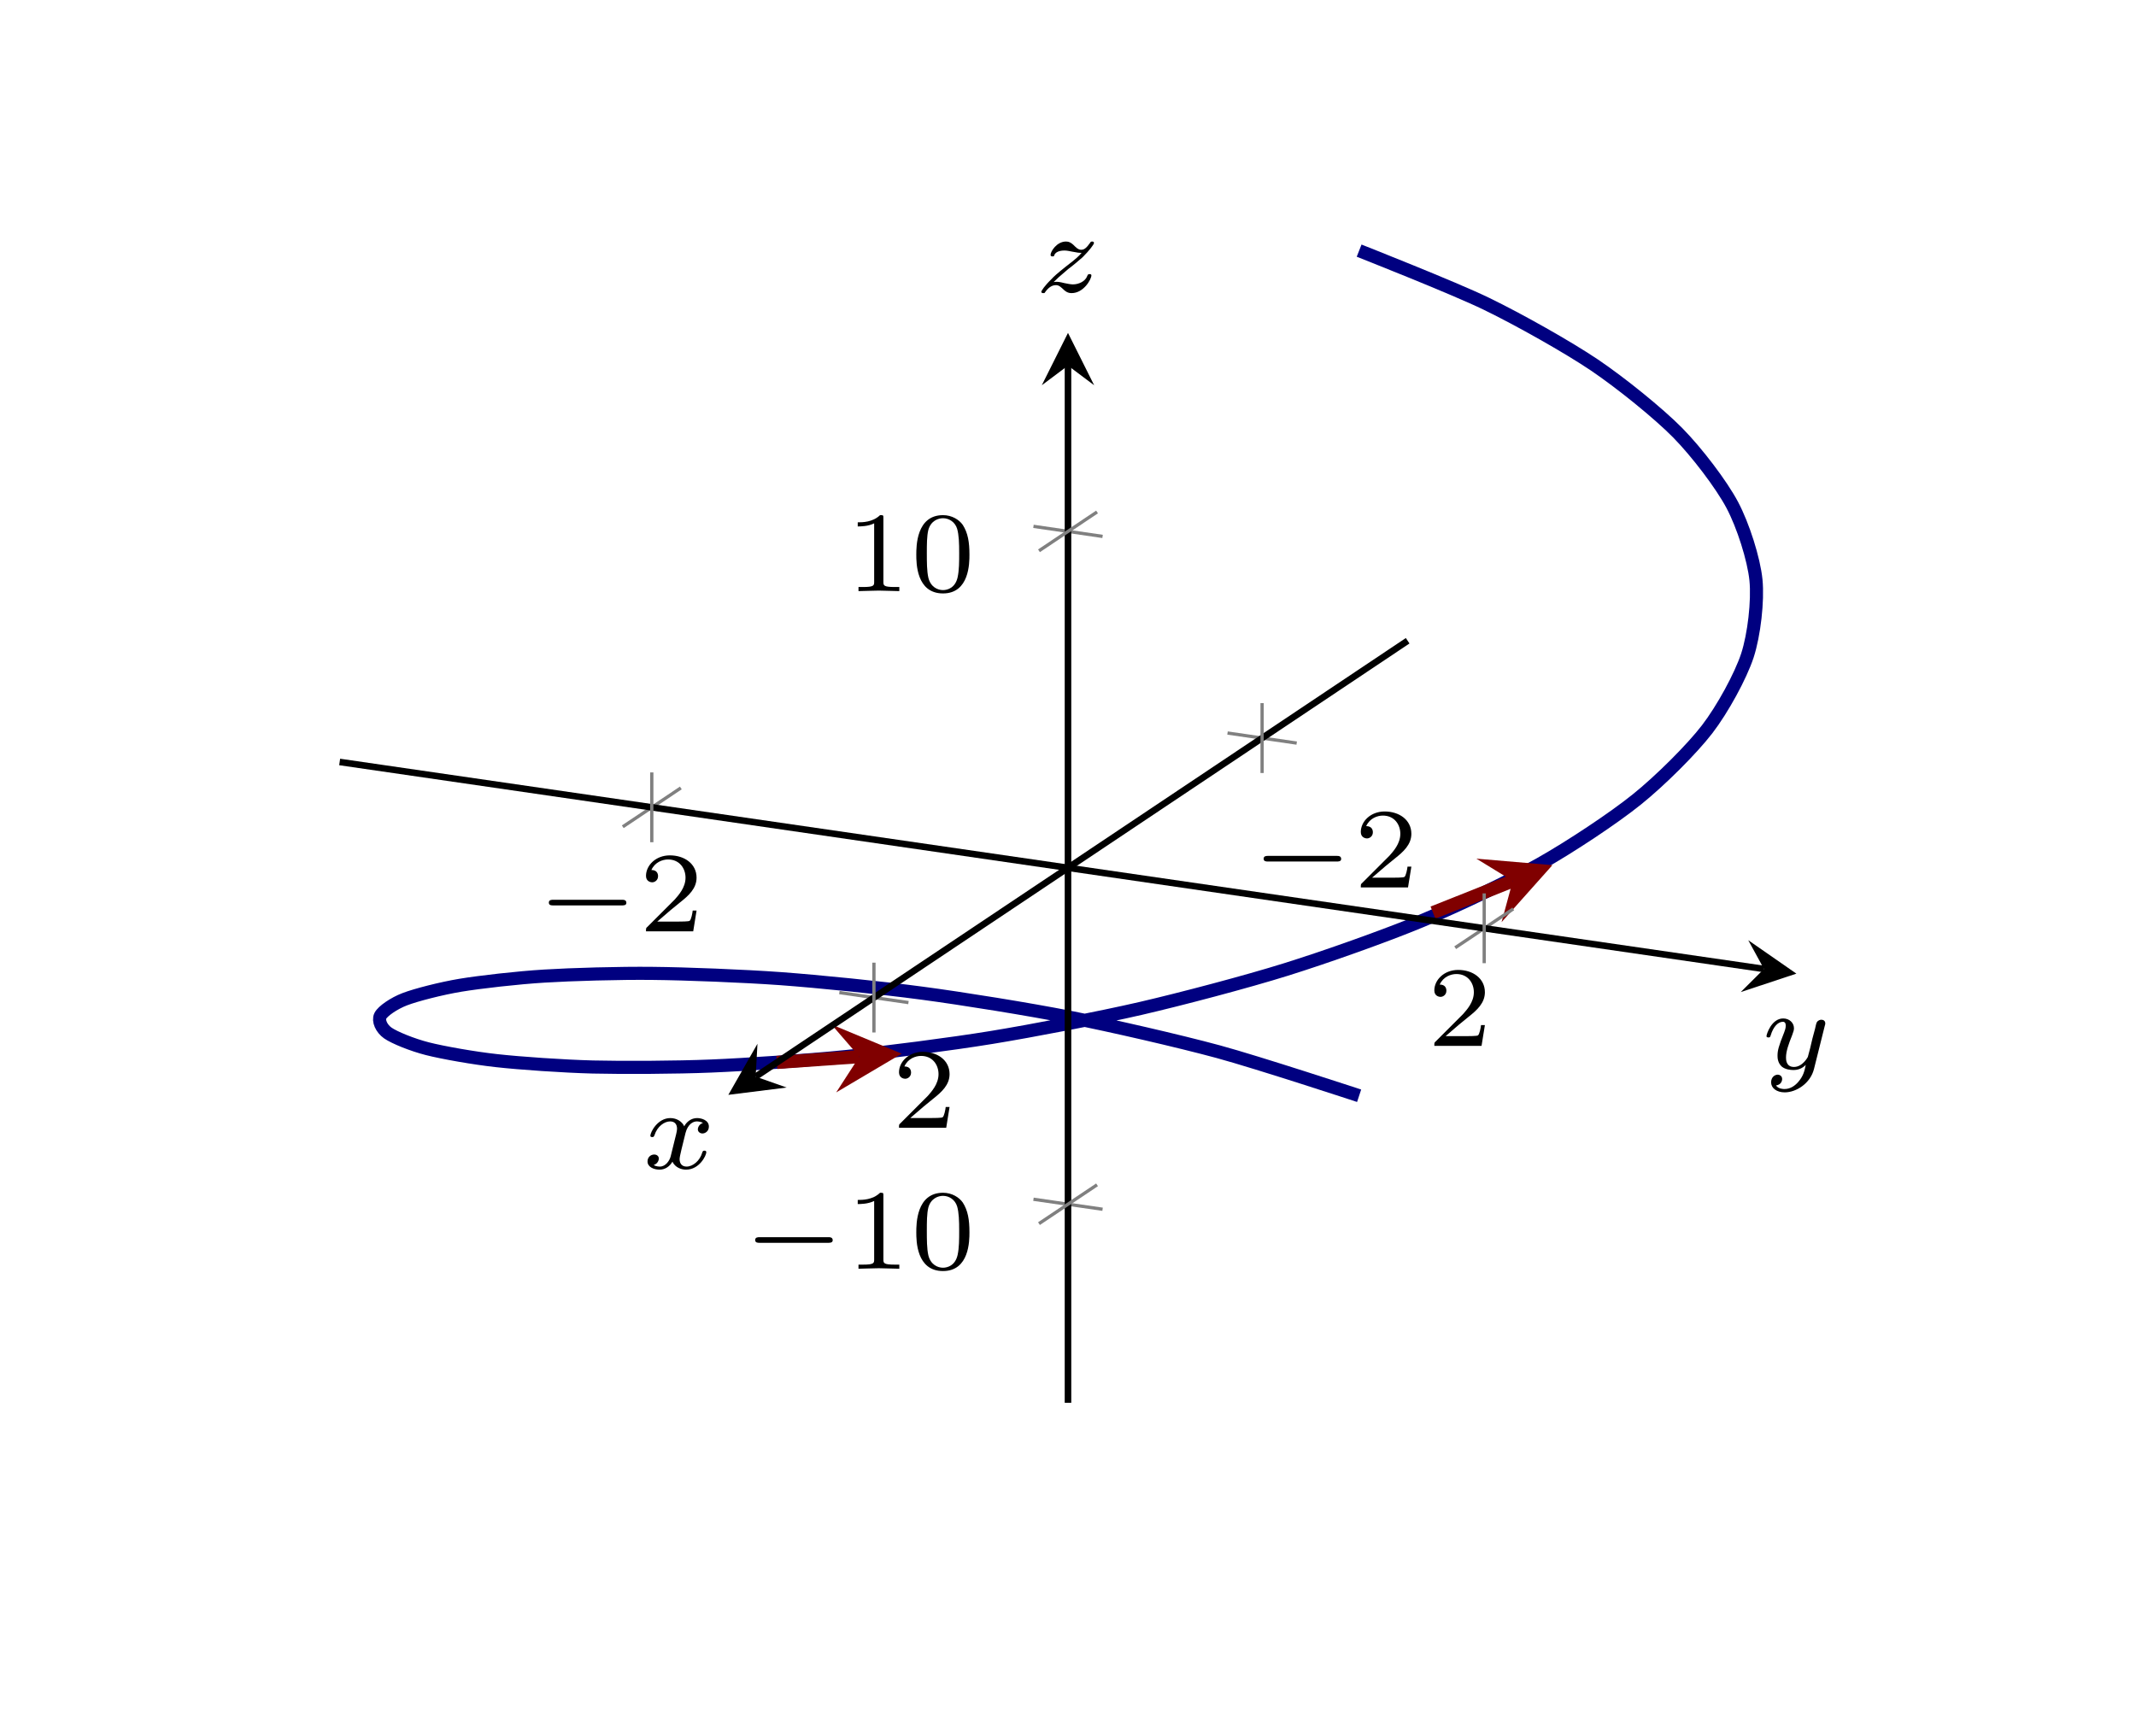 <?xml version="1.0" encoding="UTF-8"?>
<svg xmlns="http://www.w3.org/2000/svg" xmlns:xlink="http://www.w3.org/1999/xlink" width="130.025pt" height="105.663pt" viewBox="0 0 130.025 105.663" version="1.1">
<defs>
<g>
<symbol overflow="visible" id="glyph0-0">
<path style="stroke:none;" d=""/>
</symbol>
<symbol overflow="visible" id="glyph0-1">
<path style="stroke:none;" d="M 5.188 -1.578 C 5.297 -1.578 5.469 -1.578 5.469 -1.734 C 5.469 -1.922 5.297 -1.922 5.188 -1.922 L 1.031 -1.922 C 0.922 -1.922 0.75 -1.922 0.75 -1.75 C 0.75 -1.578 0.906 -1.578 1.031 -1.578 Z M 5.188 -1.578 "/>
</symbol>
<symbol overflow="visible" id="glyph1-0">
<path style="stroke:none;" d=""/>
</symbol>
<symbol overflow="visible" id="glyph1-1">
<path style="stroke:none;" d="M 3.516 -1.266 L 3.281 -1.266 C 3.266 -1.109 3.188 -0.703 3.094 -0.641 C 3.047 -0.594 2.516 -0.594 2.406 -0.594 L 1.125 -0.594 C 1.859 -1.234 2.109 -1.438 2.516 -1.766 C 3.031 -2.172 3.516 -2.609 3.516 -3.266 C 3.516 -4.109 2.781 -4.625 1.891 -4.625 C 1.031 -4.625 0.438 -4.016 0.438 -3.375 C 0.438 -3.031 0.734 -2.984 0.812 -2.984 C 0.969 -2.984 1.172 -3.109 1.172 -3.359 C 1.172 -3.484 1.125 -3.734 0.766 -3.734 C 0.984 -4.219 1.453 -4.375 1.781 -4.375 C 2.484 -4.375 2.844 -3.828 2.844 -3.266 C 2.844 -2.656 2.406 -2.188 2.188 -1.938 L 0.516 -0.266 C 0.438 -0.203 0.438 -0.188 0.438 0 L 3.312 0 Z M 3.516 -1.266 "/>
</symbol>
<symbol overflow="visible" id="glyph1-2">
<path style="stroke:none;" d="M 2.328 -4.438 C 2.328 -4.625 2.328 -4.625 2.125 -4.625 C 1.672 -4.188 1.047 -4.188 0.766 -4.188 L 0.766 -3.938 C 0.922 -3.938 1.391 -3.938 1.766 -4.125 L 1.766 -0.578 C 1.766 -0.344 1.766 -0.25 1.078 -0.25 L 0.812 -0.25 L 0.812 0 C 0.938 0 1.797 -0.031 2.047 -0.031 C 2.266 -0.031 3.141 0 3.297 0 L 3.297 -0.25 L 3.031 -0.25 C 2.328 -0.25 2.328 -0.344 2.328 -0.578 Z M 2.328 -4.438 "/>
</symbol>
<symbol overflow="visible" id="glyph1-3">
<path style="stroke:none;" d="M 3.594 -2.219 C 3.594 -2.984 3.5 -3.547 3.188 -4.031 C 2.969 -4.344 2.531 -4.625 1.984 -4.625 C 0.359 -4.625 0.359 -2.719 0.359 -2.219 C 0.359 -1.719 0.359 0.141 1.984 0.141 C 3.594 0.141 3.594 -1.719 3.594 -2.219 Z M 1.984 -0.062 C 1.656 -0.062 1.234 -0.25 1.094 -0.812 C 1 -1.219 1 -1.797 1 -2.312 C 1 -2.828 1 -3.359 1.094 -3.734 C 1.25 -4.281 1.688 -4.438 1.984 -4.438 C 2.359 -4.438 2.719 -4.203 2.844 -3.797 C 2.953 -3.422 2.969 -2.922 2.969 -2.312 C 2.969 -1.797 2.969 -1.281 2.875 -0.844 C 2.734 -0.203 2.266 -0.062 1.984 -0.062 Z M 1.984 -0.062 "/>
</symbol>
<symbol overflow="visible" id="glyph2-0">
<path style="stroke:none;" d=""/>
</symbol>
<symbol overflow="visible" id="glyph2-1">
<path style="stroke:none;" d="M 1.734 -0.734 C 1.672 -0.5 1.438 -0.125 1.078 -0.125 C 1.062 -0.125 0.844 -0.125 0.703 -0.219 C 0.984 -0.312 1.016 -0.562 1.016 -0.609 C 1.016 -0.766 0.891 -0.859 0.734 -0.859 C 0.531 -0.859 0.328 -0.703 0.328 -0.438 C 0.328 -0.094 0.719 0.062 1.062 0.062 C 1.391 0.062 1.672 -0.125 1.844 -0.422 C 2.016 -0.062 2.391 0.062 2.672 0.062 C 3.484 0.062 3.906 -0.797 3.906 -1 C 3.906 -1.094 3.812 -1.094 3.797 -1.094 C 3.688 -1.094 3.688 -1.047 3.656 -0.969 C 3.516 -0.484 3.094 -0.125 2.703 -0.125 C 2.422 -0.125 2.281 -0.312 2.281 -0.578 C 2.281 -0.766 2.453 -1.391 2.641 -2.172 C 2.781 -2.703 3.094 -2.875 3.328 -2.875 C 3.344 -2.875 3.547 -2.875 3.703 -2.781 C 3.484 -2.719 3.391 -2.516 3.391 -2.391 C 3.391 -2.25 3.516 -2.141 3.672 -2.141 C 3.828 -2.141 4.062 -2.266 4.062 -2.562 C 4.062 -2.953 3.609 -3.078 3.344 -3.078 C 2.984 -3.078 2.703 -2.844 2.562 -2.578 C 2.438 -2.859 2.109 -3.078 1.719 -3.078 C 0.938 -3.078 0.5 -2.219 0.5 -2 C 0.5 -1.922 0.594 -1.922 0.609 -1.922 C 0.703 -1.922 0.703 -1.938 0.75 -2.031 C 0.922 -2.578 1.359 -2.875 1.703 -2.875 C 1.938 -2.875 2.125 -2.75 2.125 -2.422 C 2.125 -2.281 2.031 -1.938 1.969 -1.688 Z M 1.734 -0.734 "/>
</symbol>
<symbol overflow="visible" id="glyph2-2">
<path style="stroke:none;" d="M 3.875 -2.625 C 3.906 -2.719 3.906 -2.734 3.906 -2.781 C 3.906 -2.922 3.797 -3 3.672 -3 C 3.594 -3 3.469 -2.969 3.391 -2.844 C 3.359 -2.797 3.312 -2.578 3.281 -2.438 L 3.125 -1.859 C 3.094 -1.688 2.875 -0.812 2.844 -0.734 C 2.844 -0.734 2.531 -0.125 2 -0.125 C 1.516 -0.125 1.516 -0.578 1.516 -0.703 C 1.516 -1.078 1.672 -1.516 1.891 -2.062 C 1.969 -2.281 2 -2.359 2 -2.484 C 2 -2.812 1.719 -3.078 1.344 -3.078 C 0.641 -3.078 0.328 -2.125 0.328 -2 C 0.328 -1.922 0.422 -1.922 0.453 -1.922 C 0.547 -1.922 0.547 -1.953 0.578 -2.031 C 0.75 -2.609 1.047 -2.875 1.328 -2.875 C 1.438 -2.875 1.5 -2.797 1.5 -2.641 C 1.5 -2.469 1.438 -2.328 1.406 -2.234 C 1.062 -1.375 1 -1.125 1 -0.812 C 1 -0.703 1 -0.375 1.266 -0.141 C 1.484 0.031 1.781 0.062 1.969 0.062 C 2.25 0.062 2.5 -0.031 2.719 -0.25 C 2.641 0.141 2.562 0.438 2.266 0.781 C 2.078 1 1.797 1.219 1.422 1.219 C 1.375 1.219 1.047 1.219 0.906 1 C 1.281 0.953 1.281 0.625 1.281 0.609 C 1.281 0.391 1.078 0.344 1.016 0.344 C 0.844 0.344 0.609 0.484 0.609 0.812 C 0.609 1.156 0.938 1.422 1.438 1.422 C 2.141 1.422 3 0.875 3.219 0 Z M 3.875 -2.625 "/>
</symbol>
<symbol overflow="visible" id="glyph2-3">
<path style="stroke:none;" d="M 1.172 -0.609 C 1.359 -0.797 1.484 -0.922 2.062 -1.406 C 2.219 -1.516 2.734 -1.938 2.938 -2.125 C 3.359 -2.547 3.625 -2.906 3.625 -2.984 C 3.625 -3.078 3.547 -3.078 3.516 -3.078 C 3.453 -3.078 3.422 -3.062 3.391 -3 C 3.172 -2.688 3.031 -2.578 2.859 -2.578 C 2.781 -2.578 2.672 -2.578 2.469 -2.781 C 2.234 -3.031 2.078 -3.078 1.922 -3.078 C 1.359 -3.078 0.984 -2.469 0.984 -2.266 C 0.984 -2.188 1.047 -2.172 1.094 -2.172 C 1.188 -2.172 1.203 -2.188 1.219 -2.266 C 1.328 -2.516 1.719 -2.531 1.828 -2.531 C 2 -2.531 2.172 -2.484 2.266 -2.469 C 2.656 -2.391 2.703 -2.391 2.875 -2.391 C 2.703 -2.188 2.578 -2.062 1.906 -1.547 C 1.359 -1.109 1.172 -0.938 1.047 -0.797 C 0.625 -0.391 0.422 -0.078 0.422 -0.016 C 0.422 0.062 0.516 0.062 0.547 0.062 C 0.609 0.062 0.625 0.062 0.656 0 C 0.844 -0.266 1.062 -0.422 1.297 -0.422 C 1.391 -0.422 1.484 -0.422 1.672 -0.25 C 1.891 -0.031 2.031 0.062 2.266 0.062 C 3 0.062 3.469 -0.781 3.469 -1.016 C 3.469 -1.094 3.391 -1.094 3.359 -1.094 C 3.266 -1.094 3.25 -1.062 3.219 -0.984 C 3.094 -0.641 2.688 -0.469 2.344 -0.469 C 2.188 -0.469 2 -0.516 1.828 -0.547 C 1.516 -0.625 1.453 -0.625 1.328 -0.625 C 1.312 -0.625 1.219 -0.625 1.172 -0.609 Z M 1.172 -0.609 "/>
</symbol>
</g>
<clipPath id="clip1">
  <path d="M 11 3 L 119 3 L 119 78 L 11 78 Z M 11 3 "/>
</clipPath>
<clipPath id="clip2">
  <path d="M 0 92.777 L 0 27.645 L 41.352 0 L 130.027 12.887 L 130.027 78.016 L 88.676 105.664 Z M 0 92.777 "/>
</clipPath>
<clipPath id="clip3">
  <path d="M 36 53 L 64 53 L 64 76 L 36 76 Z M 36 53 "/>
</clipPath>
<clipPath id="clip4">
  <path d="M 0 92.777 L 0 27.645 L 41.352 0 L 130.027 12.887 L 130.027 78.016 L 88.676 105.664 Z M 0 92.777 "/>
</clipPath>
<clipPath id="clip5">
  <path d="M 50 62 L 55 62 L 55 67 L 50 67 Z M 50 62 "/>
</clipPath>
<clipPath id="clip6">
  <path d="M 0 92.777 L 0 27.645 L 41.352 0 L 130.027 12.887 L 130.027 78.016 L 88.676 105.664 Z M 0 92.777 "/>
</clipPath>
<clipPath id="clip7">
  <path d="M 75 42 L 104 42 L 104 67 L 75 67 Z M 75 42 "/>
</clipPath>
<clipPath id="clip8">
  <path d="M 0 92.777 L 0 27.645 L 41.352 0 L 130.027 12.887 L 130.027 78.016 L 88.676 105.664 Z M 0 92.777 "/>
</clipPath>
<clipPath id="clip9">
  <path d="M 89 52 L 95 52 L 95 57 L 89 57 Z M 89 52 "/>
</clipPath>
<clipPath id="clip10">
  <path d="M 0 92.777 L 0 27.645 L 41.352 0 L 130.027 12.887 L 130.027 78.016 L 88.676 105.664 Z M 0 92.777 "/>
</clipPath>
</defs>
<g id="surface1">
<g clip-path="url(#clip1)" clip-rule="nonzero">
<g clip-path="url(#clip2)" clip-rule="nonzero">
<path style="fill:none;stroke-width:0.797;stroke-linecap:butt;stroke-linejoin:miter;stroke:rgb(0%,0%,50%);stroke-opacity:1;stroke-miterlimit:10;" d="M 41.382 -1.577 C 41.382 -1.577 35.242 0.443 32.8 1.107 C 30.359 1.767 26.289 2.7 23.789 3.196 C 21.289 3.689 17.214 4.345 14.769 4.669 C 12.328 4.997 8.445 5.384 6.171 5.552 C 3.898 5.716 0.382 5.853 -1.614 5.872 C -3.61 5.896 -6.59 5.81 -8.215 5.708 C -9.84 5.61 -12.149 5.345 -13.325 5.15 C -14.504 4.954 -16.032 4.56 -16.707 4.302 C -17.383 4.044 -18.059 3.571 -18.2 3.286 C -18.344 3.001 -18.137 2.517 -17.739 2.239 C -17.34 1.962 -16.258 1.521 -15.336 1.286 C -14.418 1.052 -12.512 0.712 -11.118 0.56 C -9.719 0.403 -7.079 0.22 -5.266 0.173 C -3.457 0.13 -0.204 0.142 1.933 0.232 C 4.074 0.318 7.781 0.571 10.152 0.81 C 12.519 1.052 16.515 1.564 19 1.97 C 21.484 2.376 25.582 3.161 28.066 3.735 C 30.554 4.31 34.558 5.368 36.929 6.11 C 39.3 6.849 43.023 8.169 45.168 9.064 C 47.316 9.954 50.582 11.513 52.402 12.54 C 54.226 13.568 56.886 15.329 58.293 16.466 C 59.703 17.599 61.632 19.517 62.566 20.732 C 63.5 21.946 64.605 23.966 65.019 25.228 C 65.429 26.489 65.664 28.552 65.539 29.821 C 65.41 31.095 64.757 33.146 64.097 34.388 C 63.437 35.634 61.933 37.61 60.769 38.79 C 59.601 39.974 57.316 41.821 55.703 42.911 C 54.089 43.997 51.125 45.669 49.136 46.634 C 47.152 47.599 41.382 49.872 41.382 49.872 " transform="matrix(1,0,0,-1,41.352,65.13)"/>
</g>
</g>
<g clip-path="url(#clip3)" clip-rule="nonzero">
<g clip-path="url(#clip4)" clip-rule="nonzero">
<path style="fill:none;stroke-width:0.797;stroke-linecap:butt;stroke-linejoin:miter;stroke:rgb(50%,0%,0%);stroke-opacity:1;stroke-miterlimit:10;" d="M 5.937 0.45 L 10.957 0.802 " transform="matrix(1,0,0,-1,41.352,65.13)"/>
</g>
</g>
<g clip-path="url(#clip5)" clip-rule="nonzero">
<g clip-path="url(#clip6)" clip-rule="nonzero">
<path style=" stroke:none;fill-rule:nonzero;fill:rgb(50%,0%,0%);fill-opacity:1;" d="M 54.891 64.145 L 50.613 62.367 L 52.309 64.328 L 50.902 66.504 "/>
</g>
</g>
<g clip-path="url(#clip7)" clip-rule="nonzero">
<g clip-path="url(#clip8)" clip-rule="nonzero">
<path style="fill:none;stroke-width:0.797;stroke-linecap:butt;stroke-linejoin:miter;stroke:rgb(50%,0%,0%);stroke-opacity:1;stroke-miterlimit:10;" d="M 45.878 9.571 L 50.734 11.501 " transform="matrix(1,0,0,-1,41.352,65.13)"/>
</g>
</g>
<g clip-path="url(#clip9)" clip-rule="nonzero">
<g clip-path="url(#clip10)" clip-rule="nonzero">
<path style=" stroke:none;fill-rule:nonzero;fill:rgb(50%,0%,0%);fill-opacity:1;" d="M 94.5 52.668 L 89.871 52.273 L 92.086 53.629 L 91.406 56.137 "/>
</g>
</g>
<path style="fill:none;stroke-width:0.199;stroke-linecap:butt;stroke-linejoin:miter;stroke:rgb(50%,50%,50%);stroke-opacity:1;stroke-miterlimit:10;" d="M 33.371 20.505 L 37.582 19.892 M 9.742 4.704 L 13.949 4.095 " transform="matrix(1,0,0,-1,41.352,65.13)"/>
<path style="fill:none;stroke-width:0.199;stroke-linecap:butt;stroke-linejoin:miter;stroke:rgb(50%,50%,50%);stroke-opacity:1;stroke-miterlimit:10;" d="M 0.093 17.161 L -3.442 14.798 M 50.765 9.798 L 47.23 7.435 " transform="matrix(1,0,0,-1,41.352,65.13)"/>
<path style="fill:none;stroke-width:0.399;stroke-linecap:butt;stroke-linejoin:miter;stroke:rgb(0%,0%,0%);stroke-opacity:1;stroke-miterlimit:10;" d="M 44.336 26.122 L 4.648 -0.413 " transform="matrix(1,0,0,-1,41.352,65.13)"/>
<path style=" stroke:none;fill-rule:nonzero;fill:rgb(0%,0%,0%);fill-opacity:1;" d="M 44.336 66.652 L 47.887 66.207 L 46 65.543 L 46.109 63.543 "/>
<path style="fill:none;stroke-width:0.399;stroke-linecap:butt;stroke-linejoin:miter;stroke:rgb(0%,0%,0%);stroke-opacity:1;stroke-miterlimit:10;" d="M -20.676 18.743 L 66.027 6.142 " transform="matrix(1,0,0,-1,41.352,65.13)"/>
<path style=" stroke:none;fill-rule:nonzero;fill:rgb(0%,0%,0%);fill-opacity:1;" d="M 109.352 59.273 L 106.422 57.238 L 107.379 58.988 L 105.965 60.395 "/>
<g style="fill:rgb(0%,0%,0%);fill-opacity:1;">
  <use xlink:href="#glyph0-1" x="76.172" y="54.026"/>
</g>
<g style="fill:rgb(0%,0%,0%);fill-opacity:1;">
  <use xlink:href="#glyph1-1" x="82.398" y="54.026"/>
</g>
<g style="fill:rgb(0%,0%,0%);fill-opacity:1;">
  <use xlink:href="#glyph1-1" x="54.287" y="68.657"/>
</g>
<g style="fill:rgb(0%,0%,0%);fill-opacity:1;">
  <use xlink:href="#glyph0-1" x="32.66" y="56.698"/>
</g>
<g style="fill:rgb(0%,0%,0%);fill-opacity:1;">
  <use xlink:href="#glyph1-1" x="38.886" y="56.698"/>
</g>
<g style="fill:rgb(0%,0%,0%);fill-opacity:1;">
  <use xlink:href="#glyph1-1" x="86.874" y="63.672"/>
</g>
<path style="fill:none;stroke-width:0.199;stroke-linecap:butt;stroke-linejoin:miter;stroke:rgb(50%,50%,50%);stroke-opacity:1;stroke-miterlimit:10;" d="M -1.676 13.857 L -1.676 18.107 M 48.996 6.493 L 48.996 10.743 " transform="matrix(1,0,0,-1,41.352,65.13)"/>
<path style="fill:none;stroke-width:0.199;stroke-linecap:butt;stroke-linejoin:miter;stroke:rgb(50%,50%,50%);stroke-opacity:1;stroke-miterlimit:10;" d="M 21.558 -7.878 L 25.765 -8.487 M 21.558 33.087 L 25.765 32.474 " transform="matrix(1,0,0,-1,41.352,65.13)"/>
<path style="fill:none;stroke-width:0.399;stroke-linecap:butt;stroke-linejoin:miter;stroke:rgb(0%,0%,0%);stroke-opacity:1;stroke-miterlimit:10;" d="M 23.66 -20.268 L 23.66 42.872 " transform="matrix(1,0,0,-1,41.352,65.13)"/>
<path style=" stroke:none;fill-rule:nonzero;fill:rgb(0%,0%,0%);fill-opacity:1;" d="M 65.012 20.266 L 63.418 23.453 L 65.012 22.258 L 66.605 23.453 "/>
<g style="fill:rgb(0%,0%,0%);fill-opacity:1;">
  <use xlink:href="#glyph0-1" x="45.22" y="77.238"/>
</g>
<g style="fill:rgb(0%,0%,0%);fill-opacity:1;">
  <use xlink:href="#glyph1-2" x="51.447" y="77.238"/>
  <use xlink:href="#glyph1-3" x="55.419" y="77.238"/>
</g>
<g style="fill:rgb(0%,0%,0%);fill-opacity:1;">
  <use xlink:href="#glyph1-2" x="51.447" y="35.986"/>
  <use xlink:href="#glyph1-3" x="55.419" y="35.986"/>
</g>
<path style="fill:none;stroke-width:0.199;stroke-linecap:butt;stroke-linejoin:miter;stroke:rgb(50%,50%,50%);stroke-opacity:1;stroke-miterlimit:10;" d="M 35.476 18.071 L 35.476 22.325 M 11.847 2.275 L 11.847 6.525 " transform="matrix(1,0,0,-1,41.352,65.13)"/>
<path style="fill:none;stroke-width:0.199;stroke-linecap:butt;stroke-linejoin:miter;stroke:rgb(50%,50%,50%);stroke-opacity:1;stroke-miterlimit:10;" d="M 25.429 -6.999 L 21.894 -9.362 M 25.429 33.962 L 21.894 31.599 " transform="matrix(1,0,0,-1,41.352,65.13)"/>
<g style="fill:rgb(0%,0%,0%);fill-opacity:1;">
  <use xlink:href="#glyph2-1" x="39.089" y="71.144"/>
</g>
<g style="fill:rgb(0%,0%,0%);fill-opacity:1;">
  <use xlink:href="#glyph2-2" x="107.204" y="65.079"/>
</g>
<g style="fill:rgb(0%,0%,0%);fill-opacity:1;">
  <use xlink:href="#glyph2-3" x="62.967" y="17.782"/>
</g>
</g>
</svg>
